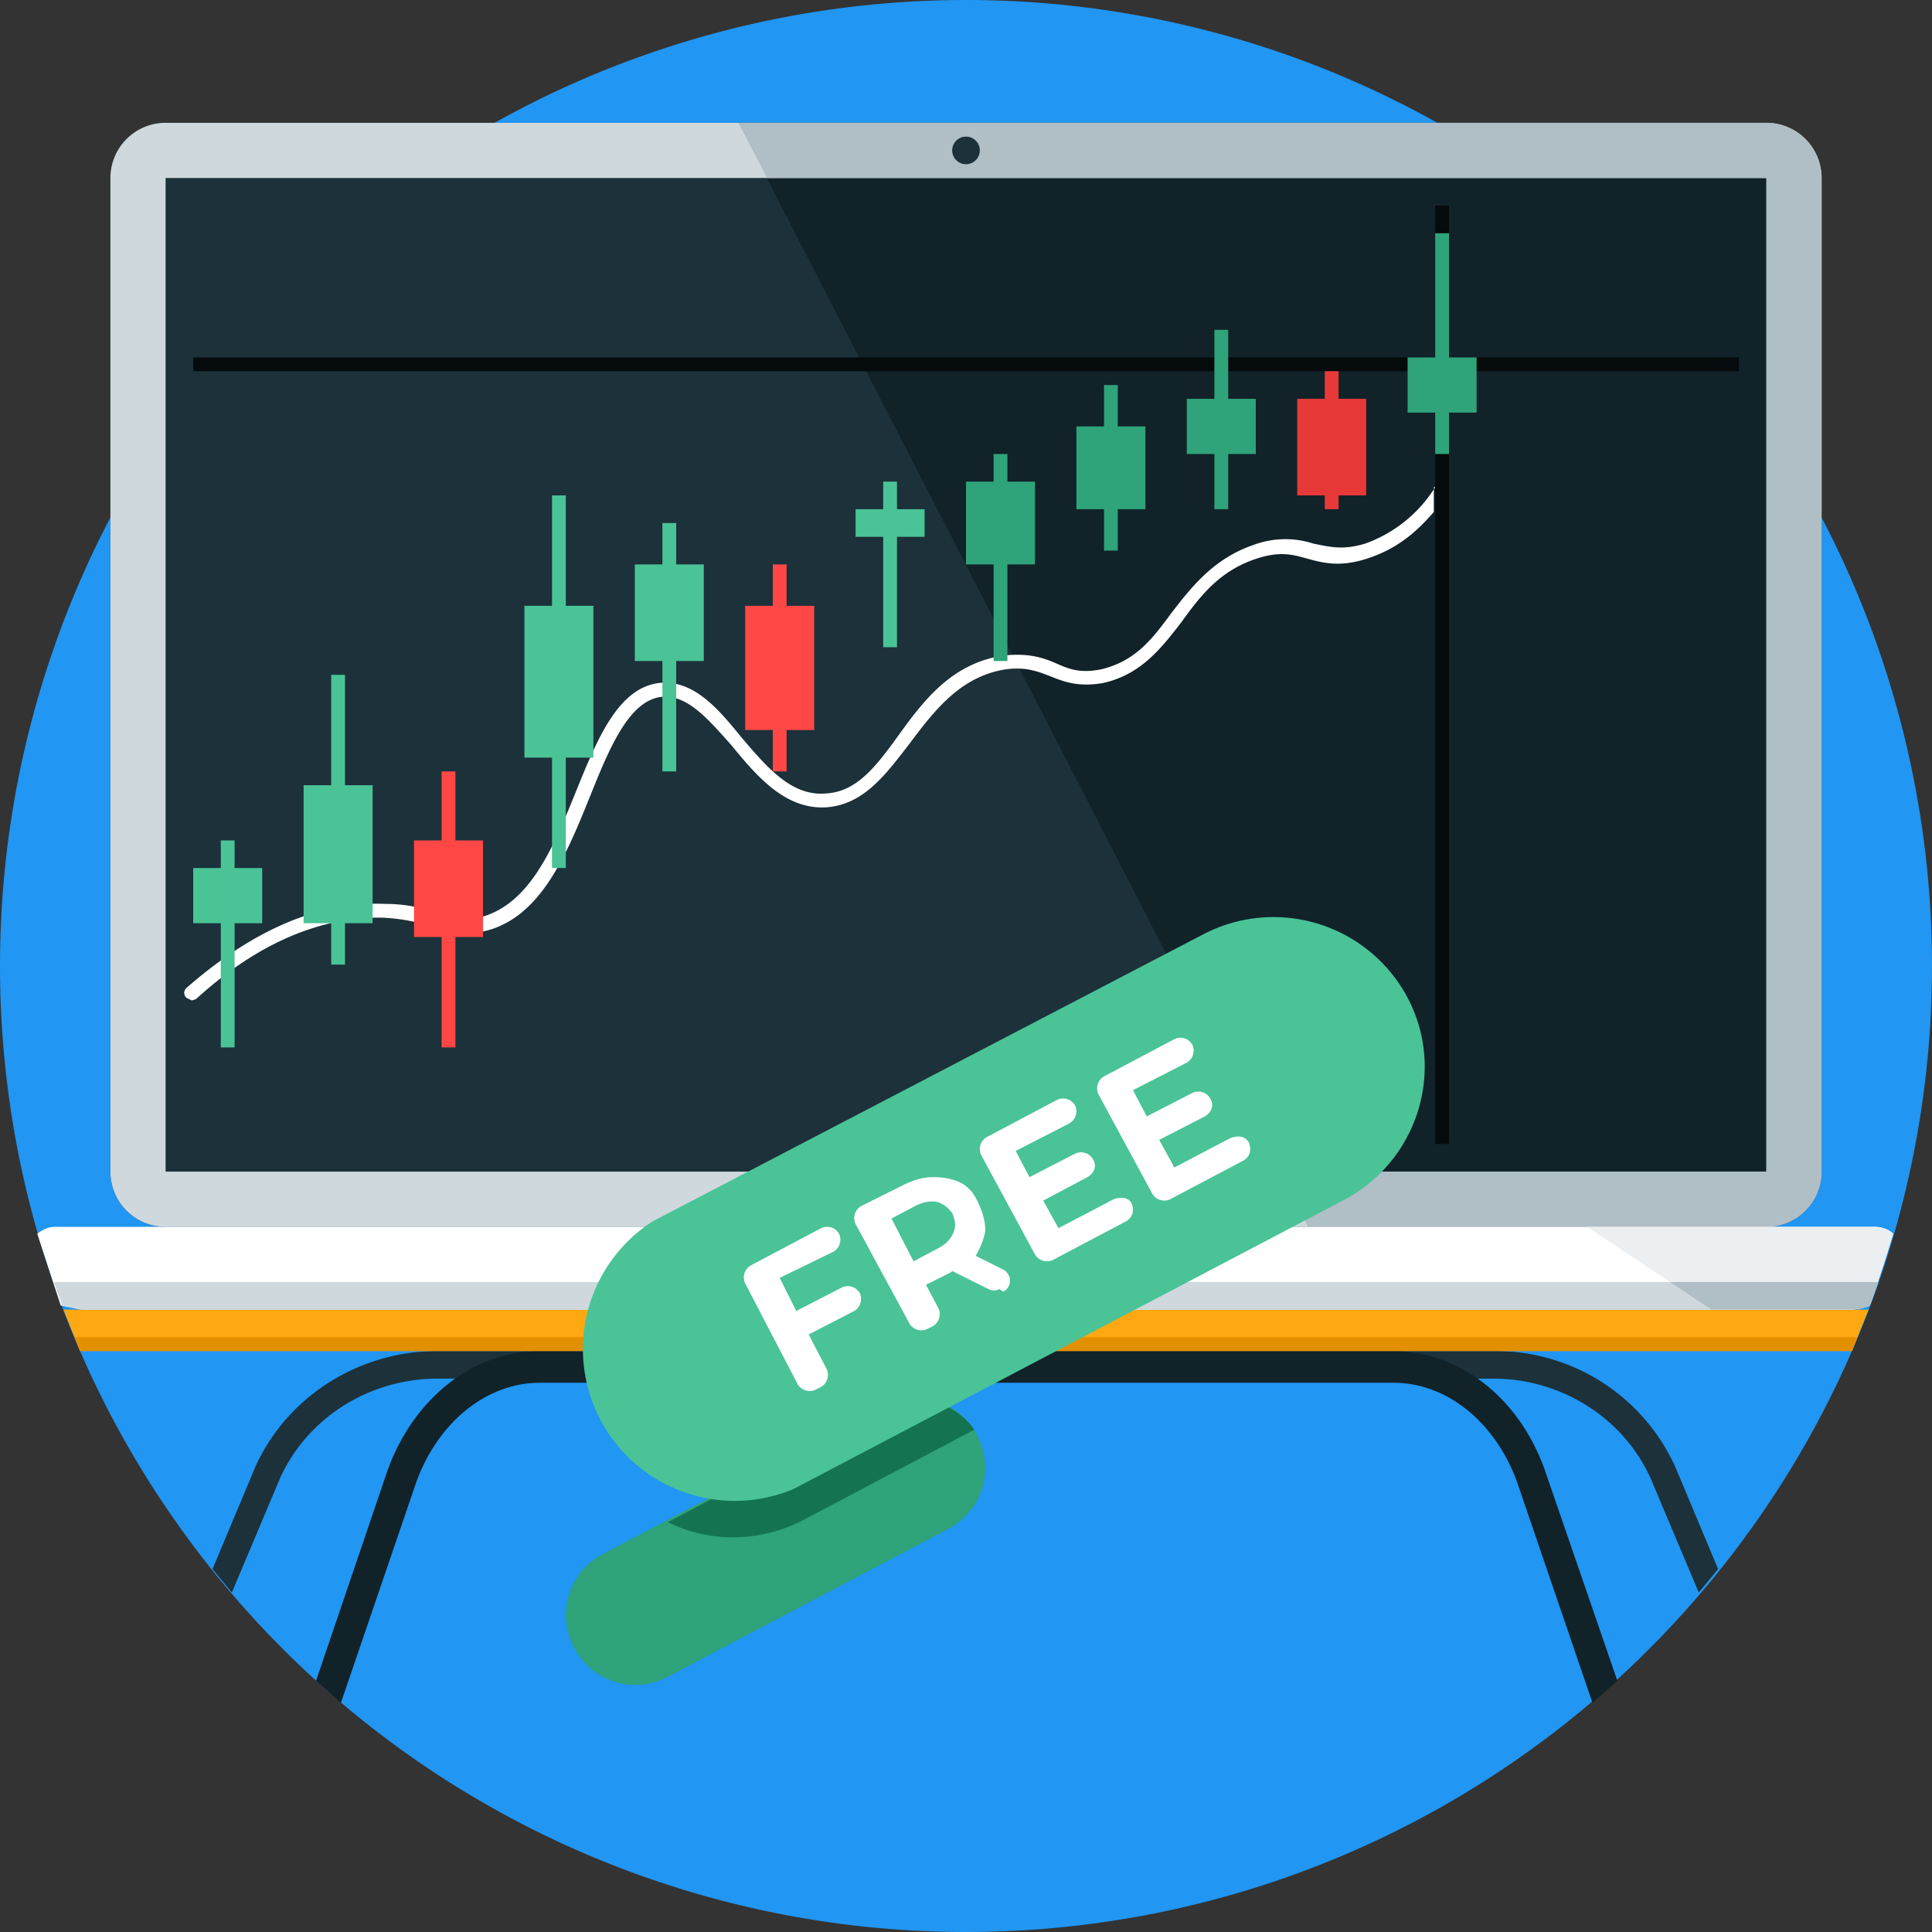 <svg width="140" height="140" fill="none" xmlns="http://www.w3.org/2000/svg">
  <rect width="100%" height="100%" fill="#333333" stroke="none"/>
  <path d="M70 140A70 70 0 1070 0a70 70 0 000 140z" fill="#2196F3"/>
  <path d="M108.3 97.9H31.7c-5.7 0-10.9 3.3-13.2 8.4l-3.1 7.4 1.4 1.7 3.5-8.3c2-4.4 6.5-7.2 11.4-7.2h76.5c4.9 0 9.4 2.8 11.4 7.2l3.5 8.3 1.4-1.7-3.1-7.4a14.3 14.3 0 00-13.1-8.4z" fill="#1C313A"/>
  <path d="M111.9 106.4c-1.9-5.2-6.2-8.5-11-8.5H39.1c-4.8 0-9.1 3.4-11 8.6l-5.2 15.3 1.8 1.6 5.5-16.1c1.6-4.3 5.1-7.1 8.9-7.1H101c3.8 0 7.3 2.8 8.9 7.1l5.5 16.1 1.8-1.6-5.3-15.4z" fill="#112229"/>
  <path d="M92 88.9H48v1h44v-1z" fill="#B0BEC5"/>
  <path d="M128 88.9H12a4 4 0 01-4-4v-72a4 4 0 014-4h116a4 4 0 014 4v72a4 4 0 01-4 4z" fill="#1C313A"/>
  <path d="M128 8.9H53.5l41.2 80H128a4 4 0 004-4v-72a4 4 0 00-4-4z" fill="#112229"/>
  <path d="M128 12.9v72H12v-72h116zm0-4H12a4 4 0 00-4 4v72a4 4 0 004 4h116a4 4 0 004-4v-72a4 4 0 00-4-4z" fill="#CFD8DC"/>
  <path d="M128 8.9H53.5l2.1 4H128v72H92.7l2.1 4H128a4 4 0 004-4v-72a4 4 0 00-4-4z" fill="#B0BEC5"/>
  <path d="M104 35.3a9.9 9.9 0 01-5.1 4.1c-1.7.5-2.6.2-3.7 0a6.6 6.6 0 00-4.4.1c-2.9 1-4.5 3.1-5.9 4.9-1.4 1.9-2.6 3.5-5.1 4.1-1.5.3-2.3 0-3.2-.4-.9-.4-2-.8-3.8-.6-3.8.5-5.9 3.3-7.7 5.8-1.6 2.2-3 4.1-5.3 4.2-2.5.2-4.3-2-6.1-4.1-1.7-2.1-3.5-4.2-6-3.9-2.9.4-4.4 4-5.9 7.7-1.7 4.2-3.4 8.4-7.1 9.3-1.2.3-1.9 0-2.9-.3-.9-.3-2.1-.7-3.9-.7-4.8-.2-9.6 1.9-14.4 6.1-.2.2-.2.5 0 .7l.4.2.3-.1c4.5-4.1 9.1-6 13.6-5.9 1.7.1 2.7.4 3.7.7 1.1.3 2 .6 3.5.3 4.2-.9 6.1-5.7 7.8-9.9 1.4-3.5 2.8-6.8 5.1-7.1 1.9-.2 3.4 1.6 5.1 3.5 1.8 2.2 3.9 4.7 6.9 4.5 2.7-.2 4.3-2.4 6-4.6 1.8-2.4 3.7-4.9 7-5.4 1.5-.2 2.4.2 3.2.5 1 .4 2 .8 3.8.5 2.8-.6 4.3-2.6 5.7-4.4 1.3-1.8 2.7-3.7 5.4-4.6 1.8-.6 2.7-.3 3.8 0 1.1.3 2.3.6 4.2 0 2.2-.7 3.6-1.9 4.9-3.4v-1.8h.1z" fill="#fff"/>
  <path d="M105 14.9h-1v68h1v-68z" fill="#050A0C"/>
  <path d="M126 25.9H14v1h112v-1z" fill="#050A0C"/>
  <path d="M19 62.9h-2v-2h-1v2h-2v4h2v9h1v-9h2v-4zM27 56.9h-2v-8h-1v8h-2v10h2v3h1v-3h2v-10z" fill="#4AC397"/>
  <path d="M35 60.9h-2v-5h-1v5h-2v7h2v8h1v-8h2v-7z" fill="#FF4846"/>
  <path d="M43 43.9h-2v-8h-1v8h-2v11h2v8h1v-8h2v-11zM51 40.9h-2v-3h-1v3h-2v7h2v8h1v-8h2v-7z" fill="#4AC397"/>
  <path d="M59 43.9h-2v-3h-1v3h-2v9h2v3h1v-3h2v-9z" fill="#FF4846"/>
  <path d="M67 36.9h-2v-2h-1v2h-2v2h2v8h1v-8h2v-2z" fill="#4AC397"/>
  <path d="M75 34.9h-2v-2h-1v2h-2v6h2v7h1v-7h2v-6zM83 30.9h-2v-3h-1v3h-2v6h2v3h1v-3h2v-6zM91 28.9h-2v-5h-1v5h-2v4h2v4h1v-4h2v-4z" fill="#2FA379"/>
  <path d="M99 28.9h-2v-2h-1v2h-2v7h2v1h1v-1h2v-7z" fill="#E73937"/>
  <path d="M107 25.9h-2v-9h-1v9h-2v4h2v3h1v-3h2v-4z" fill="#2FA379"/>
  <path d="M70 11.9a1 1 0 100-2 1 1 0 000 2z" fill="#1C313A"/>
  <path d="M134.2 97.9l1.2-3H4.6l1.2 3h128.4z" fill="#FFA812"/>
  <path d="M134.2 97.9l.4-1H5.4l.4 1h128.4z" fill="#E39000"/>
  <path d="M4 88.9c-.5 0-.9.2-1.3.5l1.7 5.2 1.5.3h128c.5 0 1.1-.1 1.5-.3a105 105 0 001.7-5.2c-.3-.3-.8-.5-1.3-.5H4z" fill="#fff"/>
  <path d="M4.5 94.6l1.5.3h128c.5 0 1.1-.1 1.5-.3l.6-1.7H3.9l.6 1.7z" fill="#CFD8DC"/>
  <path d="M115 88.9l9 6h10c.5 0 1.1-.1 1.5-.3a105 105 0 001.7-5.2c-.3-.3-.8-.5-1.3-.5H115z" fill="#ECEFF1"/>
  <path d="M124 94.9h10c.5 0 1.1-.1 1.5-.3l.6-1.7H121l3 2z" fill="#B0BEC5"/>
  <path d="M48.4 121.5l20.3-10.7a5 5 0 002.1-6.8 5 5 0 00-6.8-2.1l-20.3 10.7a5 5 0 00-2.1 6.8 5 5 0 006.8 2.1z" fill="#2FA379"/>
  <path d="M64.1 102l-15.7 8.3c3 1.5 6.7 1.5 9.9-.2l12.3-6.5a5.1 5.1 0 00-6.5-1.6z" fill="#147451"/>
  <path d="M102 72.3a11 11 0 00-14.8-4.6L47.3 88.5a11 11 0 0010.2 19.4L97.3 87c5.4-2.8 7.5-9.4 4.7-14.7z" fill="#4AC397"/>
  <path d="M56.5 92.6l1.2 2.4 3.3-1.7a1 1 0 011.3.4c.2.4.1 1-.4 1.3l-3.3 1.7 1.3 2.5c.2.4.1 1-.4 1.3l-.4.2a1 1 0 01-1.3-.4L54 93a1 1 0 01.4-1.3l5.1-2.7a1 1 0 011.3.4c.2.4.1 1-.4 1.3l-3.9 1.9zM72.4 93.4c-.2.2-.6.1-.8 0L69 92.1l-.1.1-1.8.9.9 1.7c.2.4.1 1-.4 1.3l-.4.2a1 1 0 01-1.3-.4L62 88.7a1 1 0 01.4-1.3l3-1.5c.8-.4 1.5-.6 2.2-.6.7 0 1.4.1 2 .4.6.3 1 .8 1.3 1.5.3.6.5 1.3.5 2-.1.6-.4 1.3-.7 1.8l2 1c.7.4.6 1.3 0 1.6l-.3-.2zm-4.5-6.3c-.5-.1-1 0-1.6.3l-1.7.9 1.6 3.1 1.7-.9c.6-.3 1-.7 1.2-1.2.2-.5.1-.9-.1-1.4-.3-.4-.7-.7-1.1-.8zM82 87.2c.2.5.1 1-.4 1.3l-5.3 2.8a1 1 0 01-1.3-.4l-3.9-7.2a1 1 0 01.4-1.3l5.1-2.7a1 1 0 011.3.4c.2.4.1 1-.4 1.3l-3.9 2 1 1.9 3.3-1.7a1 1 0 011.3.4c.3.5.1 1-.4 1.3L75.6 87l1.1 2 4-2.1c.6-.2 1.1-.1 1.3.3zM90.5 82.8c.2.5.1 1-.4 1.3l-5.3 2.8a1 1 0 01-1.3-.4l-3.9-7.2A1 1 0 0180 78l5.1-2.7a1 1 0 011.3.4c.2.4.1 1-.4 1.3l-3.9 2 1 1.9 3.3-1.7a1 1 0 011.3.4c.3.5.1 1-.4 1.3L84 82.6l1.1 2 4-2.1c.7-.3 1.2-.1 1.4.3z" fill="#fff"/>
</svg>

